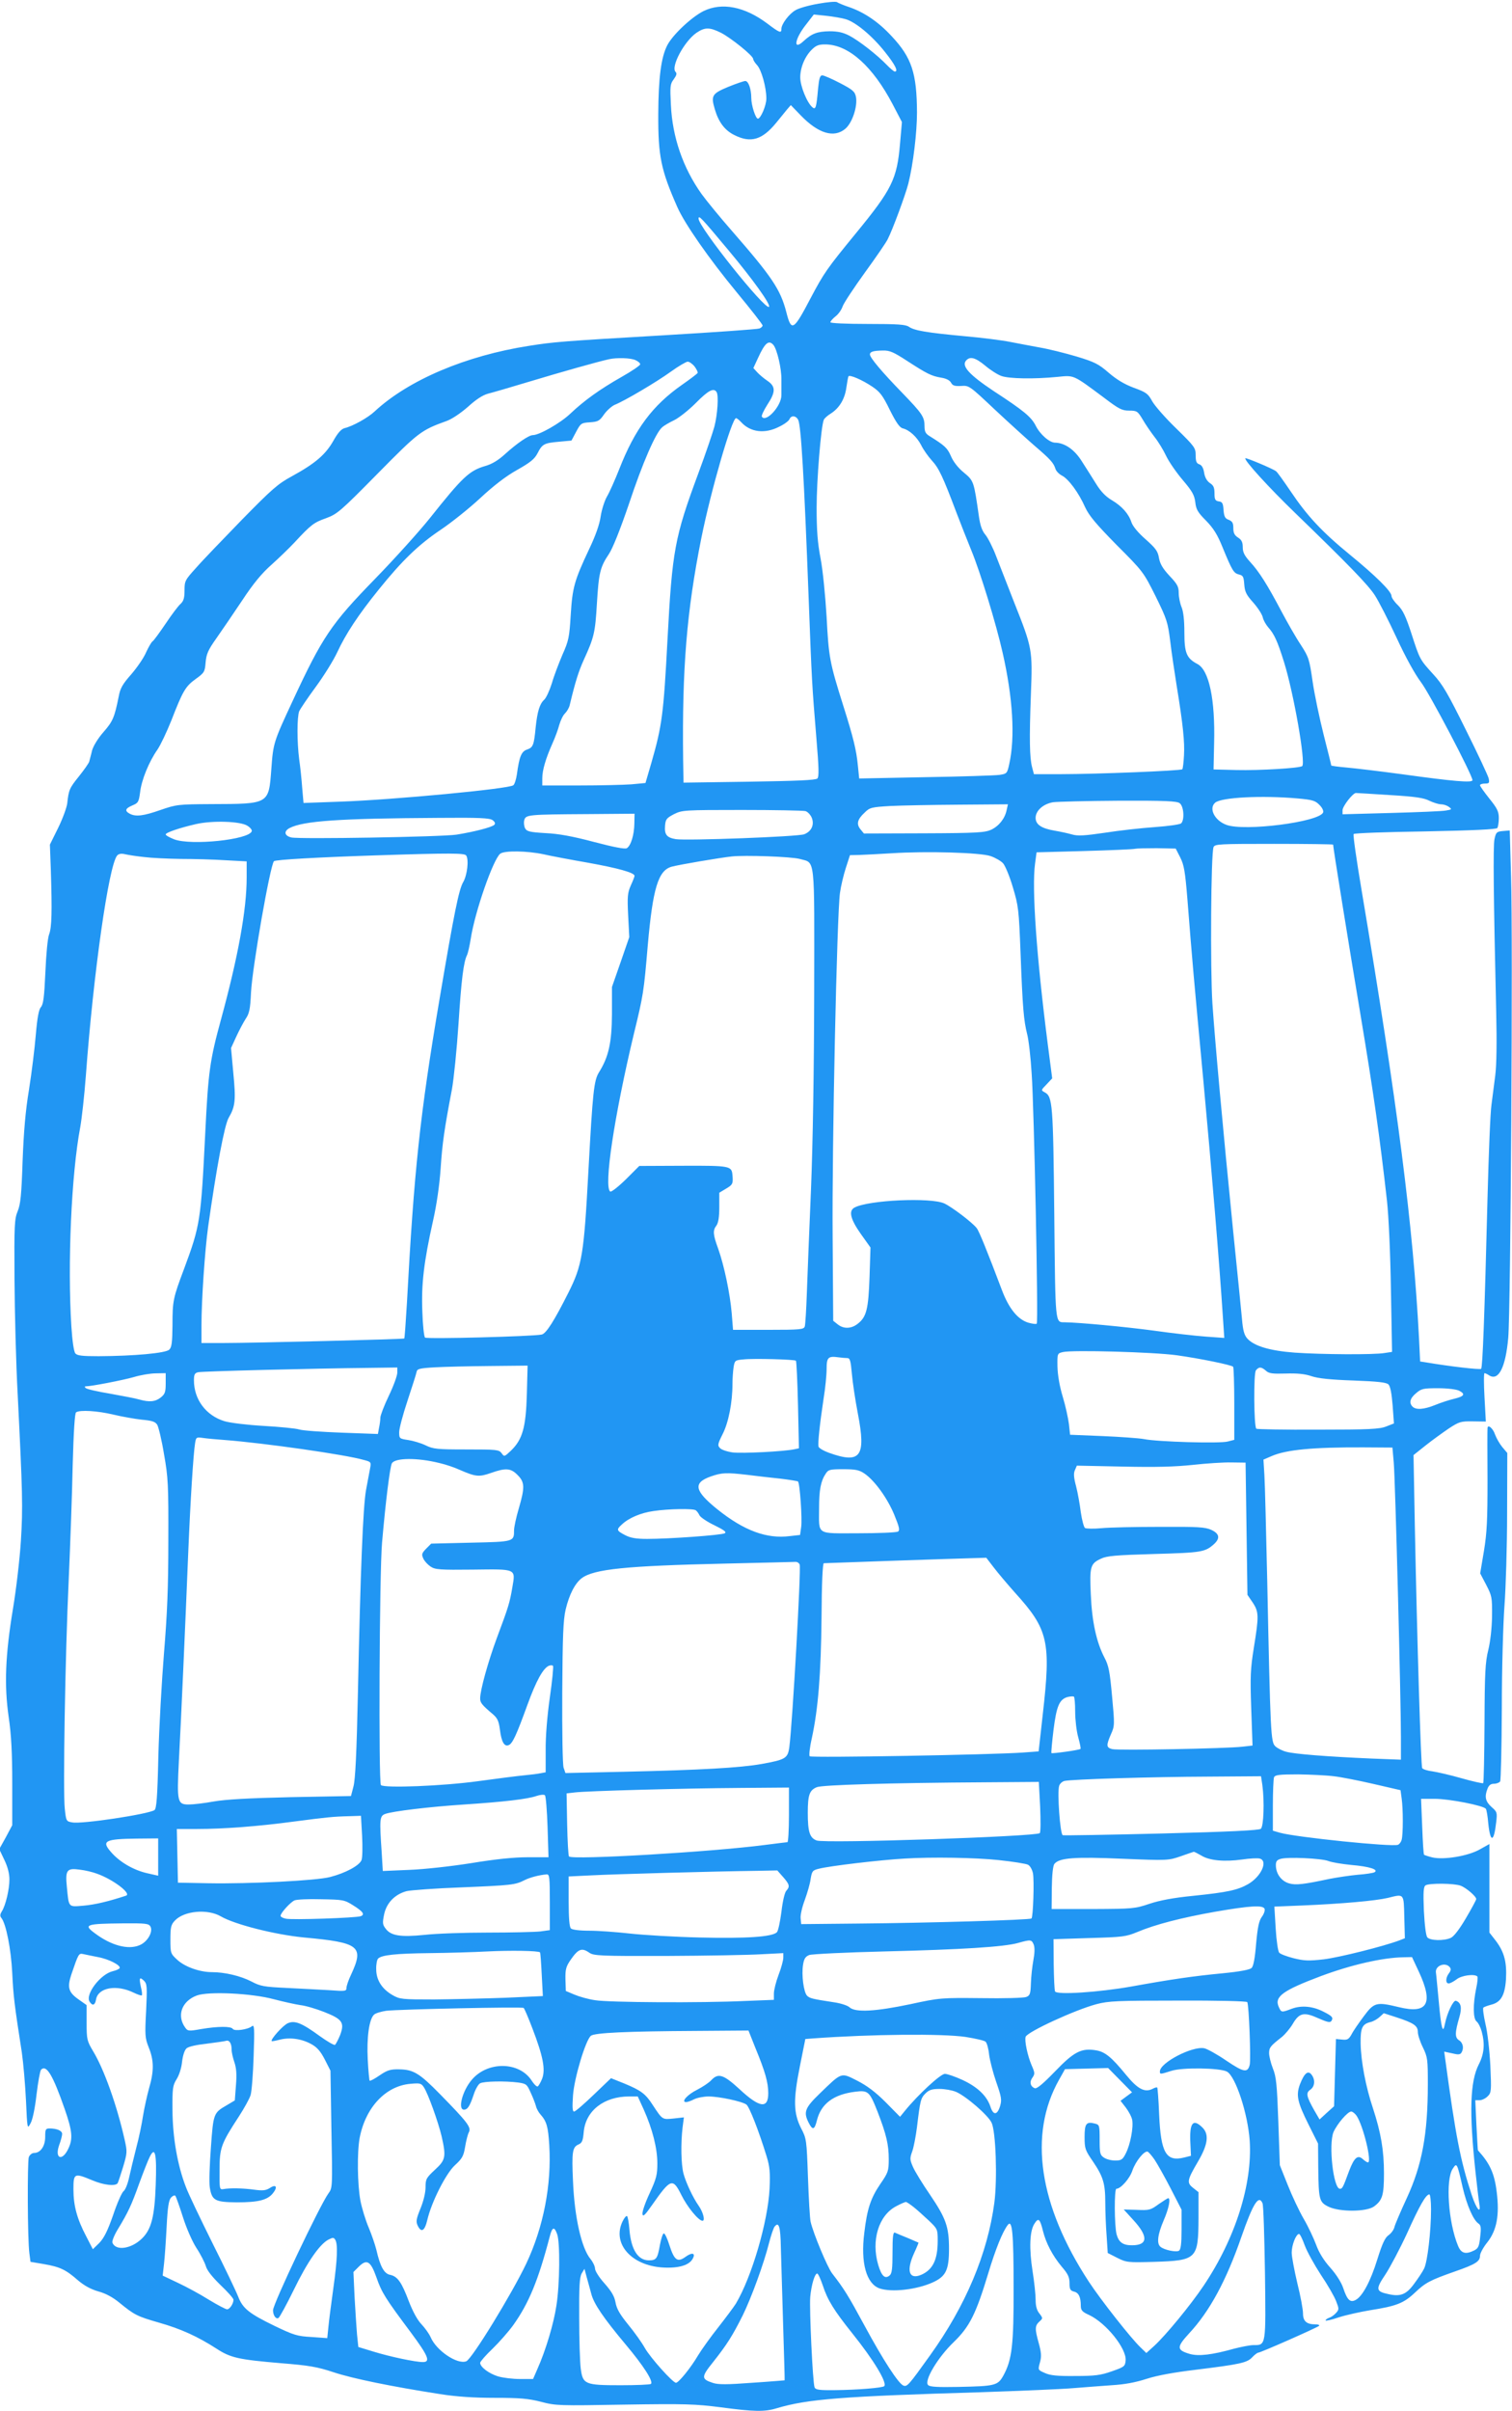 <?xml version="1.0" standalone="no"?>
<!DOCTYPE svg PUBLIC "-//W3C//DTD SVG 20010904//EN"
 "http://www.w3.org/TR/2001/REC-SVG-20010904/DTD/svg10.dtd">
<svg version="1.0" xmlns="http://www.w3.org/2000/svg"
 width="803pt" height="1280pt" viewBox="0 0 803 1280"
 preserveAspectRatio="xMidYMid meet">
<g transform="translate(0,1280) scale(0.1,-0.1)"
fill="#2196f3" stroke="none">
<path d="M4345 12780 c-49 -8 -104 -24 -120 -34 -35 -20 -75 -74 -75 -99 0
-25 -9 -22 -75 28 -120 90 -241 114 -339 66 -64 -32 -166 -128 -193 -183 -32
-63 -46 -171 -47 -363 -1 -224 14 -297 101 -494 39 -89 169 -275 315 -452 76
-92 138 -171 138 -177 0 -5 -8 -13 -17 -16 -10 -4 -238 -20 -508 -36 -547 -32
-581 -35 -715 -56 -335 -52 -640 -181 -820 -348 -36 -34 -117 -79 -160 -89
-18 -5 -36 -25 -60 -68 -41 -72 -95 -119 -219 -187 -76 -41 -107 -69 -267
-232 -99 -102 -209 -216 -242 -254 -59 -65 -62 -70 -62 -120 0 -41 -5 -57 -21
-72 -12 -10 -48 -58 -80 -106 -32 -47 -63 -90 -69 -93 -6 -4 -21 -30 -34 -58
-12 -29 -48 -81 -79 -117 -46 -52 -59 -74 -67 -120 -22 -109 -31 -130 -80
-186 -30 -34 -54 -74 -61 -98 -5 -23 -13 -49 -15 -59 -3 -10 -28 -45 -55 -79
-51 -63 -54 -72 -62 -144 -3 -22 -24 -80 -48 -129 l-44 -89 5 -136 c7 -219 5
-303 -9 -340 -8 -20 -16 -107 -20 -202 -6 -133 -11 -171 -24 -185 -11 -13 -19
-55 -27 -148 -6 -72 -22 -202 -36 -290 -19 -114 -28 -224 -34 -380 -6 -181
-11 -228 -26 -265 -17 -41 -19 -72 -17 -360 1 -173 8 -450 17 -615 26 -522 28
-596 17 -775 -6 -96 -25 -258 -42 -360 -41 -248 -47 -407 -23 -575 14 -95 19
-189 19 -353 l0 -222 -34 -64 -35 -63 27 -57 c18 -37 27 -73 27 -104 0 -53
-20 -137 -40 -169 -10 -16 -11 -25 -3 -35 25 -30 52 -167 58 -293 6 -122 11
-165 51 -422 8 -56 18 -171 22 -255 7 -152 7 -153 24 -121 11 18 24 82 32 153
8 67 19 127 24 132 29 29 63 -29 126 -210 40 -115 44 -157 19 -209 -32 -69
-74 -54 -49 18 9 24 16 51 16 60 0 17 -27 29 -67 29 -21 0 -23 -5 -23 -45 0
-49 -25 -85 -59 -85 -11 0 -23 -10 -28 -22 -8 -25 -7 -436 3 -510 l6 -46 71
-12 c86 -15 116 -29 181 -86 33 -28 67 -47 108 -59 38 -10 77 -31 111 -59 81
-66 94 -73 212 -107 116 -33 204 -73 305 -138 75 -49 118 -58 341 -77 150 -12
192 -19 280 -48 102 -34 309 -76 565 -116 89 -14 180 -20 292 -20 134 0 178
-4 245 -21 79 -21 97 -21 443 -15 323 5 377 3 510 -14 180 -24 235 -25 300 -5
165 49 348 63 1089 85 204 7 420 16 480 21 61 5 155 12 210 16 68 4 127 15
185 34 56 18 144 34 260 48 235 29 273 37 300 66 13 14 28 25 33 25 12 0 309
131 322 142 5 4 -3 8 -19 8 -47 0 -66 17 -66 58 0 21 -13 93 -30 160 -16 68
-30 141 -30 163 0 40 23 99 39 99 5 0 18 -27 30 -60 12 -33 51 -103 86 -157
36 -53 72 -116 81 -140 16 -41 16 -44 -1 -63 -10 -11 -26 -22 -36 -25 -11 -4
-19 -10 -19 -14 0 -4 31 3 69 16 37 12 113 29 167 38 140 22 179 37 239 94 55
52 78 65 215 113 106 37 130 52 130 82 0 13 18 46 40 73 49 63 64 143 49 264
-12 101 -37 154 -100 223 -1 0 -4 61 -8 134 l-6 132 23 0 c12 0 31 9 43 21 19
19 20 27 14 162 -4 80 -15 177 -26 222 -10 44 -15 83 -11 87 4 3 22 10 41 15
52 13 73 49 79 135 5 91 -9 144 -53 203 l-35 45 0 235 0 235 -52 -29 c-62 -35
-190 -56 -251 -42 -21 5 -41 12 -44 14 -3 3 -7 71 -10 151 l-6 146 74 0 c76 0
259 -36 270 -53 4 -5 10 -40 13 -78 11 -104 30 -101 42 7 6 51 5 55 -25 81
-32 29 -38 54 -21 97 7 18 17 26 34 26 14 0 28 6 33 12 4 7 8 182 9 388 0 210
7 450 14 545 7 94 14 314 14 491 l1 320 -27 32 c-14 17 -31 47 -38 66 -11 34
-40 57 -40 33 -1 -7 -1 -129 0 -272 0 -214 -3 -281 -19 -379 l-20 -119 32 -61
c30 -58 32 -66 31 -166 -1 -64 -9 -135 -20 -180 -16 -64 -19 -122 -20 -388 -1
-173 -4 -316 -7 -319 -3 -2 -54 9 -114 26 -59 17 -129 33 -156 37 -26 3 -50
11 -54 17 -7 12 -27 679 -39 1282 l-7 380 64 51 c35 28 91 68 123 90 55 36 64
39 128 38 l69 -1 -7 128 c-4 71 -4 129 0 129 3 0 15 -5 25 -12 50 -31 87 43
101 199 13 143 25 2129 15 2446 l-7 248 -36 -3 c-33 -3 -37 -6 -45 -43 -8 -37
-5 -309 9 -915 4 -166 2 -285 -5 -340 -6 -47 -15 -117 -20 -155 -6 -39 -15
-261 -21 -495 -16 -631 -26 -900 -34 -907 -5 -6 -168 13 -292 34 l-32 5 -6
126 c-31 592 -113 1234 -305 2377 -27 160 -46 293 -42 297 4 5 175 11 381 14
255 5 377 11 382 18 4 6 8 30 8 52 0 35 -8 52 -50 104 -27 34 -50 66 -50 71 0
5 12 9 26 9 23 0 25 3 20 28 -4 15 -58 131 -121 257 -95 192 -123 241 -173
295 -72 79 -72 79 -117 219 -29 88 -44 121 -71 148 -19 18 -34 40 -34 49 0 24
-85 108 -221 219 -149 122 -227 206 -315 337 -36 53 -70 101 -77 106 -16 13
-159 73 -163 69 -9 -9 125 -156 266 -292 283 -274 385 -379 422 -436 20 -31
72 -132 115 -225 48 -104 98 -194 129 -235 45 -58 274 -494 274 -521 0 -15
-102 -6 -370 31 -118 16 -252 32 -297 36 -46 4 -83 9 -83 11 0 3 -18 76 -40
162 -22 87 -49 215 -59 284 -17 119 -21 130 -63 195 -25 37 -71 118 -103 178
-75 142 -118 210 -166 262 -30 33 -39 51 -39 78 0 26 -6 39 -25 51 -19 12 -25
25 -25 50 0 27 -5 36 -24 44 -20 7 -25 17 -28 52 -2 36 -7 44 -25 46 -19 3
-23 10 -23 42 0 31 -5 43 -24 55 -16 11 -27 30 -31 55 -4 26 -13 41 -26 45
-15 5 -19 16 -19 48 0 39 -5 46 -103 142 -57 55 -114 120 -128 145 -22 40 -31
47 -97 71 -51 19 -92 44 -134 80 -53 46 -74 57 -170 86 -61 18 -149 40 -196
48 -48 9 -119 22 -159 30 -40 8 -148 22 -240 30 -204 19 -267 30 -296 50 -17
12 -58 15 -219 15 -115 0 -198 4 -198 9 0 5 12 19 27 31 15 11 32 35 38 53 6
18 60 99 119 181 59 81 113 160 120 175 26 50 95 237 110 296 26 104 46 272
46 378 -1 208 -28 291 -134 404 -70 76 -144 126 -223 154 -31 10 -61 23 -67
27 -6 5 -51 1 -101 -8z m147 -82 c53 -16 140 -88 208 -174 55 -69 72 -104 52
-104 -4 0 -24 16 -43 36 -50 52 -147 128 -199 155 -33 17 -61 23 -105 23 -64
-1 -94 -12 -137 -52 -58 -54 -48 11 13 88 l41 53 67 -7 c36 -4 83 -12 103 -18z
m-663 -72 c54 -28 171 -122 171 -139 0 -6 9 -20 20 -32 24 -25 50 -119 50
-178 0 -37 -30 -107 -45 -107 -12 0 -35 71 -35 109 0 48 -15 91 -32 91 -7 0
-48 -14 -90 -31 -87 -36 -93 -47 -72 -118 20 -69 53 -113 104 -138 87 -44 148
-26 223 66 21 25 46 57 57 70 l20 23 53 -55 c93 -96 176 -121 236 -71 37 31
66 118 57 169 -6 29 -16 38 -85 74 -44 23 -86 41 -94 41 -12 0 -17 -17 -22
-67 -9 -104 -13 -117 -30 -103 -29 24 -65 113 -65 159 0 55 27 116 65 151 21
20 36 25 74 24 121 -4 247 -118 352 -318 l49 -94 -10 -114 c-16 -189 -43 -243
-234 -476 -155 -189 -170 -211 -241 -345 -91 -174 -102 -180 -129 -74 -31 120
-76 187 -287 429 -64 73 -137 162 -163 198 -99 139 -155 302 -163 473 -5 99
-4 111 15 136 15 21 18 31 10 39 -27 27 46 163 111 208 45 30 69 30 130 0z
m41 -1156 c128 -153 225 -288 214 -299 -20 -19 -374 424 -374 468 0 21 13 7
160 -169z m238 -502 c19 -24 43 -125 42 -184 0 -32 0 -69 0 -82 0 -58 -83
-148 -104 -114 -3 5 10 33 29 63 45 68 45 97 1 127 -18 12 -43 33 -54 45 l-21
23 25 54 c37 81 57 97 82 68z m708 -83 c108 -70 130 -81 182 -90 27 -4 46 -14
53 -27 8 -15 19 -19 54 -17 42 3 44 1 181 -128 77 -72 171 -157 209 -190 83
-71 100 -90 110 -121 3 -12 19 -29 35 -37 35 -18 89 -91 123 -168 21 -45 57
-88 167 -200 140 -140 143 -144 207 -272 60 -122 65 -137 78 -240 7 -60 23
-166 34 -235 34 -208 43 -299 39 -370 -2 -38 -6 -71 -9 -74 -7 -8 -461 -26
-641 -26 l-147 0 -10 38 c-13 50 -15 149 -6 387 9 236 8 243 -89 487 -35 90
-78 200 -96 246 -17 45 -43 96 -56 112 -18 21 -28 49 -35 97 -27 188 -27 190
-80 234 -31 25 -57 59 -69 88 -19 43 -32 55 -112 105 -22 13 -28 24 -28 52 0
51 -11 67 -119 179 -107 110 -171 186 -171 203 0 15 18 20 68 21 37 1 57 -8
128 -54z m-1441 3 c14 -6 25 -16 25 -22 0 -6 -44 -36 -97 -66 -118 -67 -200
-126 -275 -197 -53 -50 -164 -113 -198 -113 -21 0 -84 -43 -148 -101 -35 -32
-69 -53 -105 -63 -85 -25 -120 -58 -295 -278 -56 -70 -186 -214 -289 -320
-235 -241 -280 -308 -440 -652 -100 -215 -102 -221 -112 -359 -14 -187 -10
-185 -319 -186 -175 -1 -185 -2 -269 -31 -91 -32 -132 -37 -164 -20 -28 15
-24 28 14 44 31 13 34 18 41 69 7 65 47 163 92 227 17 25 50 95 74 155 61 157
75 181 129 220 46 33 49 38 53 88 4 45 13 66 57 128 29 41 90 131 137 201 60
91 104 144 156 190 39 35 94 88 122 118 88 95 103 106 168 129 59 22 75 35
273 236 218 221 231 231 367 280 28 10 74 41 113 75 44 40 78 62 107 70 24 6
124 35 223 65 162 49 368 107 420 118 41 9 115 7 140 -5z m1857 -29 c27 -23
66 -48 86 -55 41 -15 175 -17 297 -5 91 9 81 14 249 -111 79 -60 95 -68 133
-68 41 0 45 -3 71 -46 15 -26 43 -67 63 -93 20 -25 48 -71 62 -101 14 -30 54
-88 88 -128 51 -60 62 -80 67 -118 4 -38 13 -54 57 -98 40 -41 61 -75 88 -142
51 -124 59 -137 87 -144 22 -5 25 -12 28 -52 3 -39 10 -55 47 -96 24 -27 47
-62 51 -78 3 -16 17 -40 29 -54 32 -36 49 -72 84 -184 52 -167 116 -534 97
-553 -11 -11 -227 -24 -350 -21 l-121 3 3 140 c6 233 -27 388 -89 420 -57 30
-69 58 -69 167 0 65 -5 111 -15 135 -8 19 -15 53 -15 75 0 33 -7 47 -49 91
-36 39 -50 63 -56 95 -6 36 -17 51 -71 99 -39 34 -68 69 -75 90 -15 46 -51 86
-105 118 -31 18 -58 46 -82 85 -20 32 -54 86 -76 120 -39 63 -91 99 -143 100
-29 0 -80 44 -103 91 -24 46 -62 78 -223 183 -129 86 -171 132 -147 161 21 25
50 17 102 -26z m-1543 -5 c11 -15 18 -30 16 -34 -3 -5 -40 -33 -83 -63 -157
-110 -250 -235 -333 -447 -23 -58 -52 -124 -66 -147 -13 -23 -28 -71 -33 -105
-6 -42 -27 -102 -61 -173 -79 -168 -89 -204 -98 -350 -7 -118 -11 -137 -44
-211 -19 -45 -45 -112 -56 -151 -12 -38 -30 -78 -41 -88 -24 -22 -36 -62 -45
-145 -9 -96 -14 -108 -45 -119 -31 -10 -42 -37 -55 -133 -4 -26 -12 -52 -19
-57 -23 -19 -634 -77 -920 -87 l-194 -7 -7 79 c-3 43 -10 112 -16 152 -12 94
-12 224 0 256 6 13 45 71 87 128 42 57 94 140 115 185 45 97 111 198 222 335
121 150 209 236 327 315 58 39 153 115 211 169 71 66 136 116 195 149 71 40
93 58 109 89 25 49 35 54 115 61 l65 6 25 47 c24 45 27 47 73 50 43 3 51 7 75
42 15 21 41 44 57 51 51 20 222 121 298 176 40 29 80 52 89 53 9 0 26 -12 37
-26z m944 -107 c40 -27 55 -46 93 -124 33 -66 52 -93 68 -97 36 -9 75 -45 98
-89 11 -23 37 -60 57 -82 37 -40 58 -84 130 -275 22 -58 58 -149 80 -203 47
-114 131 -387 166 -543 54 -238 67 -447 35 -590 -11 -50 -12 -52 -53 -58 -23
-3 -200 -9 -393 -12 l-351 -7 -7 69 c-8 83 -24 148 -78 319 -72 228 -77 257
-88 470 -7 115 -20 247 -32 310 -16 83 -21 150 -21 270 0 144 23 430 38 466 3
8 20 23 38 34 45 29 74 77 82 138 4 28 9 55 11 59 6 10 72 -18 127 -55z m-827
-29 c11 -18 5 -117 -12 -183 -9 -33 -47 -145 -86 -250 -125 -337 -138 -408
-163 -880 -21 -398 -29 -458 -86 -656 l-31 -106 -75 -7 c-42 -3 -165 -6 -275
-6 l-198 0 0 38 c0 43 18 104 53 183 14 31 31 76 37 100 7 24 20 52 31 62 10
10 22 30 25 45 30 125 47 178 74 238 55 120 61 145 70 299 10 164 17 194 64
264 20 30 60 130 106 265 73 220 142 377 176 407 11 10 39 26 64 38 25 12 77
53 115 91 67 68 96 83 111 58z m433 -147 c15 -28 31 -293 56 -956 16 -425 17
-447 41 -738 13 -153 14 -201 5 -210 -9 -9 -110 -13 -361 -17 l-350 -5 -2 120
c-6 487 19 791 97 1180 51 253 162 635 184 635 4 0 16 -9 27 -21 49 -54 126
-64 203 -24 27 13 51 31 54 40 9 21 34 19 46 -4z m3143 -1992 c135 -8 180 -15
209 -30 21 -10 49 -19 62 -19 13 0 32 -6 42 -14 17 -12 16 -14 -16 -19 -19 -4
-150 -9 -291 -13 l-258 -7 0 21 c0 22 55 92 71 92 6 0 87 -5 181 -11z m-489
-18 c76 -7 92 -11 114 -34 15 -14 23 -32 20 -40 -19 -51 -419 -102 -514 -66
-63 23 -95 88 -59 118 34 28 247 39 439 22z m-628 -25 c22 -16 27 -88 8 -107
-6 -6 -69 -15 -140 -20 -70 -5 -190 -18 -265 -30 -109 -16 -145 -18 -175 -9
-21 6 -62 15 -92 20 -71 12 -101 33 -101 68 0 38 40 74 93 83 23 3 180 7 348
8 248 1 309 -2 324 -13z m-919 -37 c-9 -44 -40 -84 -82 -104 -33 -15 -75 -18
-356 -19 l-320 -1 -18 22 c-23 28 -17 53 22 89 27 27 36 29 136 35 59 3 223 6
366 7 l259 2 -7 -31z m-1069 -5 c12 -3 27 -19 34 -35 15 -37 -1 -73 -40 -88
-31 -13 -628 -35 -682 -26 -48 8 -61 24 -57 72 3 34 8 40 48 61 43 21 52 22
360 22 173 0 325 -3 337 -6z m-908 -66 c-1 -60 -18 -117 -40 -131 -9 -6 -68 5
-174 33 -113 30 -189 44 -258 47 -84 5 -99 9 -108 25 -6 11 -8 30 -5 43 8 30
17 31 339 33 l247 2 -1 -52z m-753 18 c13 -10 16 -18 9 -25 -13 -13 -107 -37
-200 -52 -77 -12 -838 -25 -878 -15 -37 9 -41 33 -9 50 74 38 263 51 793 54
216 2 269 -1 285 -12z m-1302 -30 c15 -9 26 -23 23 -29 -14 -45 -322 -77 -412
-43 -25 10 -45 21 -45 26 0 10 74 35 161 55 88 20 237 15 273 -9z m5766 -100
c0 -16 85 -542 145 -901 69 -412 103 -652 141 -990 9 -81 18 -279 21 -471 l6
-331 -39 -6 c-56 -10 -338 -8 -479 2 -132 10 -215 35 -251 75 -16 18 -23 43
-28 103 -4 43 -25 254 -47 468 -56 559 -96 1003 -110 1206 -12 185 -8 800 6
832 7 16 32 17 321 17 173 0 314 -2 314 -4z m-812 -68 c20 -40 26 -73 38 -220
25 -321 35 -431 85 -967 44 -475 84 -952 104 -1260 l7 -104 -98 7 c-55 4 -180
18 -278 32 -150 20 -393 43 -471 44 -52 1 -50 -22 -56 577 -6 584 -9 622 -51
644 -20 11 -20 11 10 42 l30 32 -24 185 c-59 460 -85 825 -67 955 l8 60 254 7
c140 4 261 9 270 12 9 2 61 3 115 3 l100 -2 24 -47z m-3383 17 c39 -9 145 -29
237 -45 161 -29 248 -53 248 -70 0 -4 -9 -27 -20 -51 -17 -39 -19 -58 -14
-159 l6 -115 -46 -133 -46 -132 0 -143 c-1 -152 -17 -227 -69 -310 -27 -44
-33 -102 -56 -522 -24 -446 -33 -502 -107 -649 -73 -145 -117 -216 -141 -221
-45 -10 -611 -25 -620 -16 -5 5 -12 67 -14 138 -6 145 8 264 57 483 19 84 34
188 40 275 9 136 20 212 60 421 10 55 26 212 35 348 15 235 27 331 46 367 4 9
13 47 19 85 22 144 120 424 157 452 23 17 142 15 228 -3z m2376 -10 c26 -9 55
-26 66 -38 11 -12 35 -69 52 -127 30 -100 32 -118 41 -350 11 -294 17 -358 35
-430 8 -30 19 -125 24 -210 13 -184 36 -1319 27 -1327 -3 -4 -23 -1 -45 5 -56
17 -103 75 -140 173 -77 204 -122 315 -134 329 -24 31 -133 113 -172 131 -72
33 -403 18 -477 -22 -32 -17 -22 -61 33 -139 l52 -73 -5 -156 c-6 -171 -16
-213 -63 -249 -34 -27 -75 -28 -106 -3 l-24 19 -3 444 c-4 478 23 1722 39
1828 5 36 19 95 31 132 l22 68 50 1 c28 1 105 5 171 9 185 12 471 4 526 -15z
m-4496 -5 c39 -5 126 -9 195 -10 69 0 176 -3 238 -7 l112 -6 0 -86 c0 -172
-46 -422 -136 -752 -60 -219 -68 -280 -84 -604 -23 -466 -27 -491 -112 -720
-59 -157 -62 -170 -62 -302 -1 -89 -4 -116 -17 -128 -18 -19 -188 -34 -375
-35 -88 0 -114 3 -124 15 -8 10 -16 66 -21 143 -21 331 0 809 47 1057 8 44 22
168 30 275 40 543 121 1113 166 1168 8 9 22 12 42 7 17 -4 63 -11 101 -15z
m1711 8 c15 -23 5 -105 -16 -141 -23 -39 -48 -162 -125 -617 -105 -620 -136
-914 -174 -1619 -6 -101 -12 -185 -14 -187 -4 -4 -802 -24 -964 -24 l-113 0 0
93 c0 137 18 397 35 522 45 318 87 541 109 580 36 61 39 95 25 239 l-12 132
27 59 c15 33 38 76 50 95 20 29 25 52 29 140 7 136 102 678 122 698 8 8 236
21 545 31 398 13 468 12 476 -1z m1771 -18 c84 -24 78 31 77 -709 -1 -421 -7
-796 -17 -1046 -9 -214 -19 -462 -22 -550 -3 -88 -8 -168 -11 -177 -5 -16 -23
-18 -193 -18 l-188 0 -7 88 c-9 105 -40 253 -72 343 -28 76 -29 97 -9 123 10
14 15 45 15 97 l0 77 35 21 c36 21 39 27 35 71 -4 50 -10 52 -261 51 l-234 -1
-71 -71 c-41 -40 -77 -68 -83 -65 -36 23 21 401 125 836 51 209 53 223 74 470
27 306 56 400 128 419 41 11 253 47 317 54 70 8 318 -1 362 -13z m2003 -2635
c121 -17 289 -51 299 -61 3 -3 6 -91 6 -197 l0 -191 -35 -9 c-41 -11 -371 -2
-445 13 -27 5 -127 12 -221 16 l-171 7 -6 56 c-4 31 -18 97 -33 146 -17 56
-27 116 -28 160 -1 69 -1 70 29 77 50 12 482 0 605 -17z m-1750 -15 c14 0 18
-14 24 -82 4 -46 18 -141 32 -213 44 -228 15 -268 -153 -208 -28 10 -54 25
-56 33 -4 18 6 116 27 255 9 55 16 126 16 157 0 62 8 70 64 62 16 -2 36 -4 46
-4z m-273 -14 c3 -3 8 -108 11 -235 l5 -230 -24 -5 c-55 -12 -278 -23 -327
-17 -29 4 -60 14 -68 23 -14 14 -13 21 14 75 31 61 52 167 52 266 0 29 3 69 6
89 6 36 8 37 53 41 54 6 272 0 278 -7z m-1429 -178 c-5 -176 -23 -240 -84
-299 -35 -33 -36 -34 -50 -14 -14 19 -26 20 -187 20 -156 0 -176 2 -217 22
-25 12 -66 24 -92 28 -47 7 -48 8 -48 42 0 19 20 94 44 166 24 73 46 141 48
152 3 18 13 21 98 26 52 3 184 6 294 7 l198 2 -4 -152z m-688 115 c0 -16 -20
-71 -45 -123 -25 -52 -45 -105 -45 -116 0 -12 -3 -36 -7 -54 l-6 -33 -192 7
c-106 4 -208 11 -226 17 -19 6 -104 14 -189 19 -88 5 -178 16 -208 25 -98 30
-162 115 -162 217 0 31 4 39 23 43 22 5 607 20 905 23 l152 2 0 -27z m4613 10
c16 -15 35 -17 106 -15 60 2 101 -2 136 -14 35 -12 103 -19 222 -23 132 -5
176 -10 187 -21 10 -10 17 -49 22 -111 l7 -96 -41 -16 c-35 -14 -90 -17 -362
-17 -177 -1 -325 2 -328 5 -13 13 -15 295 -2 310 16 20 29 19 53 -2z m-5843
-67 c0 -47 -4 -57 -26 -75 -29 -23 -61 -26 -114 -11 -19 6 -89 19 -155 31 -66
11 -124 24 -130 30 -6 6 -6 9 0 9 30 0 199 33 255 49 36 11 89 20 118 20 l52
1 0 -54z m6869 -39 c35 -18 28 -30 -26 -43 -26 -6 -72 -21 -101 -33 -59 -24
-102 -27 -120 -9 -20 20 -14 45 19 72 28 24 38 26 117 26 49 0 97 -6 111 -13z
m-7147 -127 c46 -11 114 -23 151 -27 54 -5 71 -10 82 -27 7 -12 24 -82 36
-156 22 -123 24 -164 23 -460 0 -248 -6 -389 -23 -595 -12 -148 -26 -395 -30
-548 -5 -223 -10 -280 -21 -287 -36 -22 -386 -75 -436 -65 -32 5 -33 7 -40 73
-10 91 2 813 21 1217 8 182 18 454 21 605 5 182 11 277 18 282 20 14 114 8
198 -12z m593 -135 c207 -16 638 -77 738 -106 38 -10 39 -11 32 -47 -4 -20
-13 -71 -21 -112 -16 -88 -30 -434 -43 -1070 -7 -329 -14 -469 -24 -505 l-13
-50 -320 -6 c-222 -5 -346 -12 -409 -23 -49 -9 -109 -16 -133 -16 -60 0 -63
13 -52 232 11 199 34 717 50 1113 11 266 27 519 36 573 5 32 7 33 42 28 20 -3
73 -8 117 -11z m6207 -120 c8 -88 38 -1256 38 -1454 l0 -123 -157 6 c-232 10
-410 24 -452 36 -20 5 -46 18 -58 29 -24 23 -26 60 -43 881 -6 261 -12 512
-15 558 l-5 83 44 19 c79 34 220 47 486 46 l155 -1 7 -80z m-5069 -2 c32 -7
82 -24 110 -37 83 -36 101 -38 164 -16 79 28 106 26 142 -11 38 -38 39 -65 6
-178 -14 -47 -25 -99 -25 -115 0 -61 0 -61 -229 -66 l-211 -5 -27 -27 c-23
-24 -25 -30 -15 -52 6 -14 24 -33 39 -43 24 -16 49 -18 224 -16 234 3 227 6
210 -94 -14 -83 -21 -105 -82 -268 -47 -127 -89 -278 -89 -322 0 -23 10 -35
68 -84 24 -21 31 -36 37 -82 8 -64 23 -91 46 -82 21 8 41 52 100 214 46 127
84 196 115 208 8 3 18 3 21 -1 3 -3 -4 -79 -17 -168 -14 -99 -23 -209 -22
-280 l0 -117 -27 -5 c-14 -3 -53 -8 -86 -11 -33 -3 -143 -17 -245 -31 -188
-26 -499 -38 -517 -21 -13 13 -8 1131 6 1287 19 220 42 402 52 421 16 30 136
31 252 2z m4287 -349 l5 -351 28 -41 c33 -50 33 -72 6 -239 -18 -113 -20 -151
-14 -324 l7 -196 -53 -6 c-82 -10 -661 -21 -692 -13 -32 8 -33 19 -7 79 20 44
20 51 6 201 -12 133 -18 164 -41 207 -42 81 -66 190 -72 335 -7 148 -2 163 54
189 31 15 78 19 283 25 253 7 270 10 318 53 33 31 28 55 -15 75 -33 15 -72 17
-273 16 -129 0 -269 -3 -310 -7 -41 -4 -81 -3 -88 1 -6 5 -16 42 -22 83 -5 41
-16 103 -25 138 -13 48 -14 70 -6 87 l10 23 243 -5 c178 -4 278 -1 373 9 72 8
164 14 205 13 l75 -1 5 -351z m-2029 293 c53 -36 121 -129 158 -218 27 -66 31
-83 20 -90 -8 -5 -102 -9 -210 -9 -229 0 -209 -13 -209 135 0 95 9 142 35 181
14 22 22 24 94 24 65 0 84 -4 112 -23z m-621 -7 c47 -6 125 -15 174 -20 50 -6
92 -13 94 -15 10 -9 23 -201 17 -241 l-6 -43 -54 -6 c-123 -16 -244 29 -385
142 -123 99 -131 141 -34 175 58 20 81 21 194 8z m-275 -188 c6 -4 15 -16 20
-27 6 -11 42 -35 80 -53 51 -25 65 -36 54 -42 -17 -10 -295 -30 -412 -30 -58
0 -88 5 -117 20 -46 24 -48 29 -17 57 37 35 102 62 168 71 80 12 211 14 224 4z
m1583 -304 c22 -29 73 -89 112 -133 178 -196 192 -260 148 -646 l-22 -197 -81
-6 c-164 -12 -1126 -29 -1135 -20 -4 5 0 46 11 94 34 156 49 342 52 642 1 183
6 288 12 289 13 1 709 25 796 27 l67 2 40 -52z m-1031 16 c8 -22 -38 -839 -55
-969 -8 -60 -20 -67 -148 -90 -113 -20 -324 -32 -725 -41 l-316 -7 -10 29 c-5
17 -8 184 -7 399 2 301 5 383 18 440 19 80 50 140 86 167 66 48 234 65 760 77
195 4 363 9 373 9 10 1 20 -5 24 -14z m1463 -781 c0 -42 7 -103 16 -135 9 -32
15 -61 12 -63 -6 -6 -150 -26 -154 -22 -2 2 3 57 11 123 16 127 31 163 76 175
13 3 27 4 32 2 4 -2 7 -38 7 -80z m1374 -343 c37 -4 133 -23 211 -41 l143 -33
6 -44 c8 -56 8 -190 0 -219 -3 -12 -12 -24 -20 -27 -32 -12 -540 40 -626 64
l-38 11 0 134 c0 73 3 140 6 149 5 13 26 16 128 16 66 -1 152 -5 190 -10z
m-380 -46 c12 -88 7 -221 -8 -233 -10 -8 -168 -16 -528 -25 -282 -7 -518 -11
-524 -9 -14 5 -30 229 -19 262 3 11 16 23 28 26 37 9 468 22 763 23 l281 2 7
-46z m-1180 -116 c3 -72 3 -135 -2 -140 -18 -18 -1142 -56 -1185 -39 -37 14
-47 46 -47 147 0 95 9 120 48 136 28 12 388 23 903 26 l276 2 7 -132z m-1334
-43 c0 -80 -4 -145 -8 -145 -4 0 -59 -7 -122 -15 -285 -37 -1018 -80 -1038
-61 -4 4 -8 81 -10 171 l-3 164 43 5 c62 8 578 22 881 24 l257 2 0 -145z
m-1282 -65 l5 -160 -110 0 c-75 0 -171 -10 -299 -31 -107 -17 -250 -33 -330
-36 l-141 -6 -6 99 c-12 177 -11 193 19 204 37 14 234 38 419 50 212 14 338
29 383 45 21 7 41 9 46 4 5 -5 11 -81 14 -169z m-985 -46 c3 -58 2 -116 -3
-129 -11 -29 -85 -69 -167 -90 -71 -19 -426 -37 -648 -33 l-160 3 -3 143 -3
142 109 0 c138 0 325 14 517 40 169 22 204 26 291 28 l61 2 6 -106z m-1083
-113 l0 -99 -62 14 c-71 17 -143 59 -188 111 -53 60 -33 70 138 72 l112 1 0
-99z m5540 8 c43 -27 123 -34 217 -21 40 6 82 8 93 5 46 -12 8 -96 -62 -136
-55 -31 -107 -43 -293 -62 -102 -10 -176 -24 -230 -42 -77 -26 -89 -27 -300
-28 l-220 0 1 113 c1 70 6 118 14 127 26 32 107 38 361 27 241 -10 245 -9 309
13 36 13 67 23 70 24 3 0 21 -9 40 -20z m-1077 -24 c75 -8 146 -19 157 -25 11
-6 22 -26 26 -46 7 -38 1 -231 -8 -239 -7 -8 -555 -24 -918 -27 l-305 -3 -3
31 c-2 17 8 60 22 97 13 36 28 86 31 111 7 42 10 47 44 55 57 15 329 47 456
54 144 9 376 5 498 -8z m1752 -5 c17 -7 71 -16 122 -21 96 -8 148 -25 122 -39
-8 -4 -48 -10 -89 -13 -42 -4 -109 -14 -150 -22 -136 -29 -178 -34 -213 -24
-40 11 -69 48 -71 92 -1 24 4 32 24 38 36 12 219 3 255 -11z m-6541 -67 c86
-30 187 -107 155 -117 -90 -30 -166 -48 -225 -53 -83 -7 -78 -12 -89 100 -9
89 0 101 69 91 28 -3 69 -13 90 -21z m3645 -18 c35 -40 37 -51 16 -74 -8 -10
-19 -57 -25 -111 -7 -52 -17 -101 -24 -108 -24 -25 -164 -34 -411 -28 -132 3
-298 13 -370 21 -71 8 -168 15 -215 15 -53 0 -91 5 -98 12 -8 8 -12 55 -12
144 l0 132 123 6 c112 6 644 21 883 24 l102 2 31 -35z m-1239 -134 l0 -148
-52 -7 c-29 -3 -154 -6 -277 -6 -123 0 -274 -5 -335 -12 -129 -13 -180 -5
-208 33 -17 22 -17 31 -8 76 13 61 57 106 119 123 21 5 152 15 291 20 264 11
286 13 335 38 29 15 80 28 118 31 15 1 17 -12 17 -148z m4837 88 c30 -11 83
-57 83 -71 0 -5 -25 -51 -55 -102 -34 -58 -64 -97 -80 -104 -37 -17 -110 -15
-125 3 -7 9 -14 63 -18 141 -4 101 -2 128 9 135 20 12 152 11 186 -2z m-299
-167 l3 -112 -28 -11 c-85 -32 -321 -91 -403 -101 -81 -9 -104 -8 -160 6 -36
9 -70 22 -76 29 -7 7 -15 64 -19 128 l-7 117 149 6 c212 9 389 25 453 40 88
22 85 26 88 -102z m-5583 63 c53 -33 64 -49 41 -58 -24 -9 -370 -21 -399 -13
-15 3 -27 10 -27 15 0 15 52 72 74 82 12 5 75 8 142 6 115 -2 123 -3 169 -32z
m4841 -19 c3 -8 -3 -27 -15 -43 -15 -21 -22 -55 -30 -142 -6 -76 -14 -119 -24
-129 -10 -9 -60 -19 -153 -28 -157 -15 -273 -32 -484 -70 -174 -31 -400 -46
-407 -26 -3 7 -6 72 -7 145 l-1 132 190 6 c178 5 194 7 255 32 95 40 234 76
415 108 185 32 253 36 261 15z m-5543 -40 c74 -43 287 -97 442 -112 295 -27
319 -47 250 -196 -14 -29 -25 -61 -25 -72 0 -17 -7 -18 -87 -12 -49 3 -150 8
-227 12 -126 6 -143 9 -192 35 -57 29 -140 49 -209 49 -64 0 -143 28 -183 65
-36 33 -37 35 -37 108 0 66 3 79 24 101 49 52 174 63 244 22z m-374 -54 c15
-28 -16 -82 -58 -99 -61 -26 -152 -1 -238 64 -61 45 -48 50 149 52 123 1 138
-1 147 -17z m4691 -96 c6 -16 5 -46 -2 -83 -6 -32 -12 -87 -13 -122 -2 -57 -5
-65 -25 -73 -13 -5 -121 -8 -239 -6 -212 2 -219 2 -376 -32 -185 -39 -292 -45
-323 -17 -10 10 -48 22 -83 27 -118 18 -128 21 -143 35 -18 19 -30 110 -21
165 5 32 13 43 33 51 14 5 195 14 401 19 411 10 633 24 708 45 67 19 72 18 83
-9z m-2622 -41 c2 -2 6 -55 9 -118 l6 -114 -199 -9 c-109 -4 -280 -8 -379 -9
-170 0 -182 1 -220 23 -56 32 -87 80 -87 137 -1 25 4 51 10 57 19 19 94 27
272 29 96 1 236 5 310 9 118 6 269 4 278 -5z m262 -2 c23 -16 58 -18 410 -17
212 1 438 5 503 9 l117 6 0 -24 c0 -14 -11 -55 -25 -91 -14 -37 -25 -81 -25
-100 l0 -33 -152 -6 c-233 -11 -726 -8 -797 4 -36 5 -85 19 -111 30 l-45 19
-2 62 c-1 53 3 68 28 104 40 58 59 65 99 37z m-2610 -23 c60 -11 124 -45 115
-59 -3 -5 -19 -12 -36 -16 -65 -15 -148 -123 -123 -162 15 -24 29 -19 34 12
11 63 108 81 200 36 21 -10 41 -17 43 -14 3 2 1 22 -5 45 -10 48 -7 55 17 32
16 -16 17 -32 11 -159 -7 -130 -6 -145 14 -195 28 -69 28 -126 2 -215 -11 -39
-25 -104 -32 -145 -6 -41 -22 -120 -37 -175 -14 -55 -31 -126 -38 -158 -7 -32
-20 -64 -29 -70 -9 -7 -34 -63 -55 -126 -30 -86 -49 -123 -74 -149 l-34 -33
-35 68 c-49 93 -68 163 -68 250 0 86 4 88 100 48 61 -26 124 -33 135 -15 3 5
16 45 29 87 22 74 22 80 8 143 -41 182 -109 374 -168 471 -32 54 -34 62 -34
150 l0 94 -41 29 c-56 39 -63 64 -40 134 38 111 39 113 63 108 13 -3 48 -10
78 -16z m7015 -77 c79 -170 47 -226 -105 -189 -120 29 -132 26 -187 -48 -26
-35 -56 -78 -65 -96 -15 -27 -23 -31 -50 -28 l-33 3 -5 -178 -5 -179 -39 -35
-38 -35 -28 48 c-42 75 -46 93 -21 110 24 17 27 52 7 79 -19 26 -39 9 -62 -50
-22 -59 -14 -95 47 -217 l49 -98 1 -127 c2 -171 5 -184 54 -208 59 -29 202
-28 242 1 45 33 53 60 53 176 0 122 -16 215 -58 344 -39 116 -64 249 -66 345
-1 83 8 103 52 114 15 3 37 16 49 27 l22 20 68 -22 c92 -30 113 -45 113 -78 0
-15 12 -52 27 -82 25 -52 26 -64 26 -195 0 -265 -31 -430 -112 -605 -32 -69
-61 -137 -65 -152 -3 -15 -18 -35 -31 -44 -19 -13 -33 -42 -60 -128 -36 -117
-79 -197 -115 -216 -29 -16 -45 -1 -66 62 -10 30 -36 72 -69 109 -35 39 -60
80 -75 121 -13 35 -42 97 -66 138 -24 41 -62 122 -85 180 l-42 105 -8 231 c-7
197 -11 239 -29 283 -11 28 -20 65 -20 81 0 30 7 38 68 86 18 15 44 46 58 70
34 58 59 64 136 29 48 -21 62 -24 69 -14 11 18 4 26 -42 49 -56 29 -116 35
-168 16 -56 -21 -56 -21 -70 10 -24 54 22 87 224 163 161 60 326 98 437 100
l47 1 36 -77z m164 24 c8 -10 7 -19 -4 -33 -18 -24 -19 -54 -1 -54 7 0 26 10
42 22 26 21 95 30 110 15 3 -3 1 -31 -6 -62 -18 -87 -17 -162 2 -177 9 -7 21
-31 27 -53 18 -66 13 -119 -15 -174 -47 -91 -52 -254 -18 -571 8 -74 17 -150
20 -167 11 -62 -14 -34 -40 44 -61 186 -85 312 -141 724 l-5 37 42 -9 c31 -8
43 -7 49 3 15 23 9 53 -12 66 -23 15 -23 39 2 125 14 49 8 76 -19 85 -14 4
-47 -66 -58 -122 -11 -59 -20 -26 -33 119 -7 72 -13 140 -15 153 -5 36 49 57
73 29z m-6244 -171 c50 -13 113 -27 140 -31 28 -3 85 -20 128 -37 96 -38 108
-56 83 -123 -10 -24 -22 -47 -27 -51 -5 -3 -41 18 -80 46 -96 70 -133 85 -170
69 -25 -10 -94 -87 -86 -95 1 -2 22 2 45 8 53 13 116 4 167 -25 29 -16 48 -38
70 -81 l30 -59 5 -311 c6 -310 6 -311 -16 -341 -44 -60 -295 -588 -294 -620 0
-28 16 -49 29 -41 6 4 43 71 81 149 72 148 137 242 184 267 24 12 28 12 36 0
15 -23 12 -103 -10 -260 -11 -80 -23 -171 -26 -204 l-6 -59 -83 6 c-76 4 -95
10 -197 59 -136 66 -169 93 -193 155 -10 26 -71 154 -136 283 -64 129 -129
264 -142 300 -44 113 -70 261 -71 405 -1 119 1 133 22 167 14 22 26 61 29 93
4 33 13 60 23 70 11 10 52 19 106 25 49 6 95 13 103 15 18 7 31 -12 31 -46 0
-15 7 -45 15 -68 10 -30 13 -63 8 -122 l-6 -80 -42 -25 c-71 -41 -72 -43 -85
-225 -7 -91 -10 -186 -6 -211 11 -70 27 -79 144 -80 114 0 163 12 192 49 26
33 16 49 -17 27 -21 -13 -37 -15 -82 -9 -57 8 -130 10 -166 3 -19 -3 -20 2
-19 102 0 118 8 139 104 286 27 42 55 92 61 112 6 21 13 113 16 207 5 147 4
168 -9 158 -21 -18 -94 -28 -102 -14 -9 14 -78 14 -167 -1 -67 -12 -72 -11
-85 7 -47 64 -19 141 61 171 62 23 293 12 410 -20z m5169 -15 c9 -14 20 -305
13 -333 -11 -44 -32 -40 -124 22 -48 33 -102 63 -118 66 -64 12 -235 -77 -235
-123 0 -16 1 -16 61 3 57 19 258 16 295 -4 46 -25 111 -223 121 -367 15 -231
-77 -520 -245 -770 -70 -104 -201 -263 -262 -319 l-42 -38 -30 29 c-50 47
-212 253 -275 349 -266 406 -322 782 -159 1072 l32 57 114 3 115 3 64 -65 63
-64 -30 -22 -31 -23 28 -36 c15 -20 31 -49 34 -66 7 -40 -10 -130 -34 -177
-17 -34 -24 -38 -57 -38 -21 0 -48 7 -60 16 -20 13 -22 24 -22 94 0 77 -1 80
-25 86 -46 12 -55 0 -55 -71 0 -62 3 -70 45 -131 54 -80 65 -116 65 -220 0
-44 3 -122 7 -173 l6 -92 51 -26 c48 -24 55 -25 195 -21 227 7 235 15 236 231
l0 139 -29 23 c-34 27 -32 40 26 139 53 90 60 144 25 180 -52 52 -71 26 -65
-85 l3 -64 -36 -9 c-96 -24 -124 24 -133 228 -3 77 -8 141 -10 143 -2 3 -13 0
-24 -6 -42 -22 -80 -2 -142 74 -77 94 -111 122 -159 130 -78 13 -117 -7 -218
-112 -64 -66 -97 -94 -108 -89 -23 9 -29 33 -12 56 14 20 13 26 -4 65 -22 51
-39 132 -32 152 11 27 263 143 376 173 64 17 112 19 434 19 207 1 364 -3 367
-8z m-3796 -141 c56 -146 70 -217 51 -266 -8 -20 -19 -39 -24 -41 -6 -1 -20
13 -32 32 -66 101 -234 103 -318 3 -50 -59 -75 -158 -41 -158 19 0 31 18 51
78 9 29 25 57 35 62 21 11 133 13 202 4 43 -6 47 -10 66 -53 12 -25 24 -57 28
-71 3 -14 14 -34 24 -45 33 -37 41 -65 47 -163 13 -211 -31 -436 -122 -629
-75 -158 -289 -508 -319 -519 -48 -18 -159 57 -189 128 -8 18 -30 49 -49 69
-22 23 -46 68 -67 122 -38 101 -60 132 -99 140 -32 6 -53 44 -73 132 -7 28
-25 81 -41 119 -16 37 -36 102 -44 143 -16 87 -18 257 -4 333 31 161 137 275
268 287 53 5 59 3 73 -18 23 -35 76 -184 94 -259 25 -110 22 -127 -35 -179
-46 -43 -50 -49 -50 -93 0 -29 -11 -74 -27 -113 -22 -54 -25 -69 -15 -90 19
-40 37 -30 51 28 22 96 99 248 147 292 38 35 46 48 54 97 5 31 14 67 20 78 14
26 -8 54 -153 202 -109 111 -141 131 -217 132 -46 1 -63 -4 -104 -32 -26 -18
-50 -31 -53 -28 -2 2 -7 53 -10 112 -6 116 7 213 33 238 8 8 38 17 66 21 72 8
721 22 729 15 4 -3 25 -52 47 -110z m1184 -103 c52 -126 68 -183 68 -240 0
-84 -46 -78 -154 23 -84 77 -112 86 -149 46 -12 -13 -45 -35 -74 -50 -53 -26
-88 -66 -59 -66 7 0 27 7 42 15 16 8 51 15 77 15 56 0 178 -26 201 -43 16 -12
66 -140 108 -277 16 -53 19 -84 15 -170 -9 -175 -94 -467 -179 -610 -12 -19
-54 -75 -93 -125 -39 -49 -88 -117 -108 -150 -38 -65 -103 -145 -117 -145 -17
0 -136 133 -165 184 -16 29 -56 85 -89 125 -43 53 -61 83 -67 117 -6 34 -22
60 -59 102 -28 31 -50 66 -50 78 0 12 -11 35 -24 51 -48 58 -85 222 -93 414
-7 155 -3 180 29 194 19 8 24 20 28 66 10 113 107 189 241 189 l46 0 32 -70
c46 -103 72 -205 72 -285 0 -61 -5 -81 -41 -159 -23 -49 -40 -98 -38 -110 2
-17 13 -7 52 49 98 140 109 143 154 53 32 -65 92 -138 113 -138 15 0 3 46 -20
79 -30 42 -68 123 -81 171 -13 49 -15 160 -5 245 l7 54 -54 -6 c-61 -6 -59 -8
-111 71 -39 61 -63 78 -152 115 l-70 28 -92 -88 c-51 -49 -97 -89 -104 -89 -9
0 -10 22 -6 84 6 92 67 295 95 318 19 16 188 24 562 26 l275 2 37 -93z m1116
59 c51 -8 99 -19 106 -25 7 -6 16 -37 19 -69 4 -31 21 -97 38 -146 28 -80 30
-94 20 -128 -15 -48 -36 -49 -51 -2 -19 57 -68 104 -147 141 -39 18 -82 33
-95 33 -23 0 -143 -111 -212 -196 l-26 -32 -77 78 c-55 55 -100 88 -151 114
-87 44 -80 46 -197 -67 -81 -78 -89 -100 -60 -157 21 -41 31 -38 44 15 22 86
88 136 202 150 70 9 77 2 120 -107 46 -119 59 -174 59 -250 0 -64 -3 -72 -45
-133 -51 -75 -70 -132 -85 -260 -20 -158 11 -269 81 -294 64 -22 197 -7 283
32 70 32 86 66 86 179 0 115 -16 161 -100 285 -40 58 -81 125 -91 148 -17 39
-18 46 -4 84 8 23 19 81 25 129 17 142 20 153 45 178 19 19 35 24 75 24 28 0
66 -7 86 -15 53 -22 171 -124 190 -164 23 -47 31 -300 15 -424 -36 -272 -153
-549 -342 -812 -113 -158 -121 -167 -141 -160 -26 10 -107 134 -207 319 -86
159 -109 196 -172 277 -25 33 -100 212 -114 274 -4 17 -10 122 -14 235 -7 199
-8 207 -36 260 -41 81 -43 151 -7 330 l29 145 39 3 c315 23 689 26 812 8z
m2077 -419 c36 -55 82 -247 60 -247 -5 0 -17 8 -27 17 -27 25 -46 9 -73 -62
-33 -90 -36 -95 -49 -95 -35 0 -61 236 -34 301 19 43 75 109 94 109 7 0 20
-10 29 -23z m-6378 -366 c-6 -169 -23 -237 -74 -286 -57 -55 -139 -66 -156
-21 -3 8 10 41 30 73 55 91 71 126 113 243 22 60 47 124 56 141 28 56 37 14
31 -150z m5305 133 c14 -21 53 -90 85 -152 l58 -113 0 -105 c0 -78 -4 -107
-14 -113 -15 -9 -78 4 -98 21 -21 17 -15 65 17 140 28 64 38 118 24 118 -3 0
-26 -15 -51 -32 -42 -31 -50 -33 -115 -30 l-70 2 51 -56 c80 -87 78 -134 -7
-134 -48 0 -70 15 -82 58 -12 46 -13 242 -1 242 23 0 71 54 85 97 17 49 63
106 81 100 5 -2 22 -21 37 -43z m1636 -147 c22 -94 56 -172 83 -191 14 -9 16
-22 10 -71 -5 -50 -10 -61 -31 -72 -46 -23 -70 -17 -87 25 -51 123 -67 349
-28 408 22 34 23 33 53 -99z m-6797 -156 c19 -60 49 -129 72 -165 22 -33 44
-77 50 -96 6 -23 33 -57 78 -101 38 -36 69 -71 69 -78 0 -21 -20 -51 -34 -51
-7 0 -51 23 -97 51 -46 29 -120 69 -165 90 l-80 38 7 62 c4 33 10 122 14 198
5 101 11 140 23 154 8 9 19 14 23 10 4 -5 22 -55 40 -112z m6629 40 c0 -117
-19 -280 -37 -315 -8 -17 -33 -54 -54 -82 -41 -56 -72 -68 -137 -53 -65 14
-67 26 -15 103 25 38 77 136 115 218 68 151 101 208 119 208 5 0 9 -36 9 -79z
m-895 32 c5 -10 10 -176 13 -369 5 -390 6 -384 -61 -384 -18 0 -64 -9 -103
-19 -118 -33 -188 -41 -235 -28 -71 21 -71 36 -4 109 109 117 197 279 278 513
62 178 92 225 112 178z m-1853 -20 c18 -14 54 -47 81 -72 46 -44 47 -46 47
-107 0 -101 -26 -154 -88 -181 -65 -27 -80 22 -37 116 14 30 24 55 23 55 -2 1
-28 12 -58 25 -30 12 -61 25 -67 28 -10 4 -13 -21 -13 -105 0 -85 -3 -112 -15
-122 -25 -21 -43 -4 -61 56 -38 130 2 262 95 311 24 13 48 23 52 23 4 0 22
-12 41 -27z m687 -127 c16 -64 50 -130 100 -190 33 -38 41 -56 41 -87 0 -32 4
-40 24 -45 25 -6 36 -29 36 -76 0 -23 8 -32 44 -48 91 -43 200 -179 194 -242
-3 -31 -7 -34 -73 -57 -59 -21 -90 -25 -195 -25 -96 -1 -133 3 -161 16 -37 16
-37 16 -26 56 9 32 7 53 -6 101 -22 78 -21 94 3 116 19 17 19 18 0 43 -14 17
-20 40 -20 73 0 26 -7 94 -16 150 -19 121 -16 215 10 254 21 33 29 26 45 -39z
m-156 -296 c1 -309 -8 -388 -55 -473 -29 -52 -45 -55 -240 -59 -108 -2 -150 0
-159 10 -23 22 51 146 135 227 86 83 119 150 185 368 38 126 76 221 104 256
23 28 30 -46 30 -329z m-1236 209 c2 -63 7 -247 12 -409 5 -162 9 -296 8 -297
-1 0 -79 -7 -173 -13 -132 -10 -179 -10 -207 -1 -64 21 -64 31 1 112 72 91
102 138 157 248 45 92 111 271 140 386 10 39 23 76 28 83 23 30 32 3 34 -109z
m-1188 70 c16 -45 14 -267 -4 -379 -14 -95 -57 -239 -101 -337 l-23 -53 -69 0
c-38 0 -90 6 -117 14 -49 15 -95 50 -95 72 0 6 30 41 66 75 36 35 85 91 109
124 83 116 134 239 195 473 13 50 24 53 39 11z m-960 -229 c28 -81 47 -111
183 -293 92 -124 106 -157 64 -157 -40 0 -173 28 -261 55 l-82 25 -7 67 c-3
38 -9 127 -13 199 l-6 132 27 27 c44 44 64 32 95 -55z m1141 -87 c13 -53 65
-129 183 -270 95 -113 148 -196 134 -209 -4 -4 -77 -7 -162 -7 -190 0 -200 5
-211 90 -4 32 -8 152 -8 268 -1 166 2 215 13 235 l15 25 12 -45 c7 -25 18 -64
24 -87z m1230 43 c25 -77 60 -133 156 -253 114 -142 187 -263 170 -281 -10 -9
-143 -20 -262 -21 -85 -1 -103 2 -108 15 -10 27 -28 415 -23 479 6 65 24 125
37 125 5 0 18 -29 30 -64z"/>
<path d="M3306 1006 c-56 -117 47 -234 214 -244 84 -5 141 12 159 47 17 30 -4
35 -39 9 -42 -30 -59 -18 -85 63 -11 35 -24 63 -30 62 -5 -1 -14 -28 -20 -60
-13 -74 -19 -83 -59 -83 -58 0 -94 57 -103 161 -3 38 -9 72 -13 74 -4 3 -15
-10 -24 -29z"/>
</g>
</svg>
